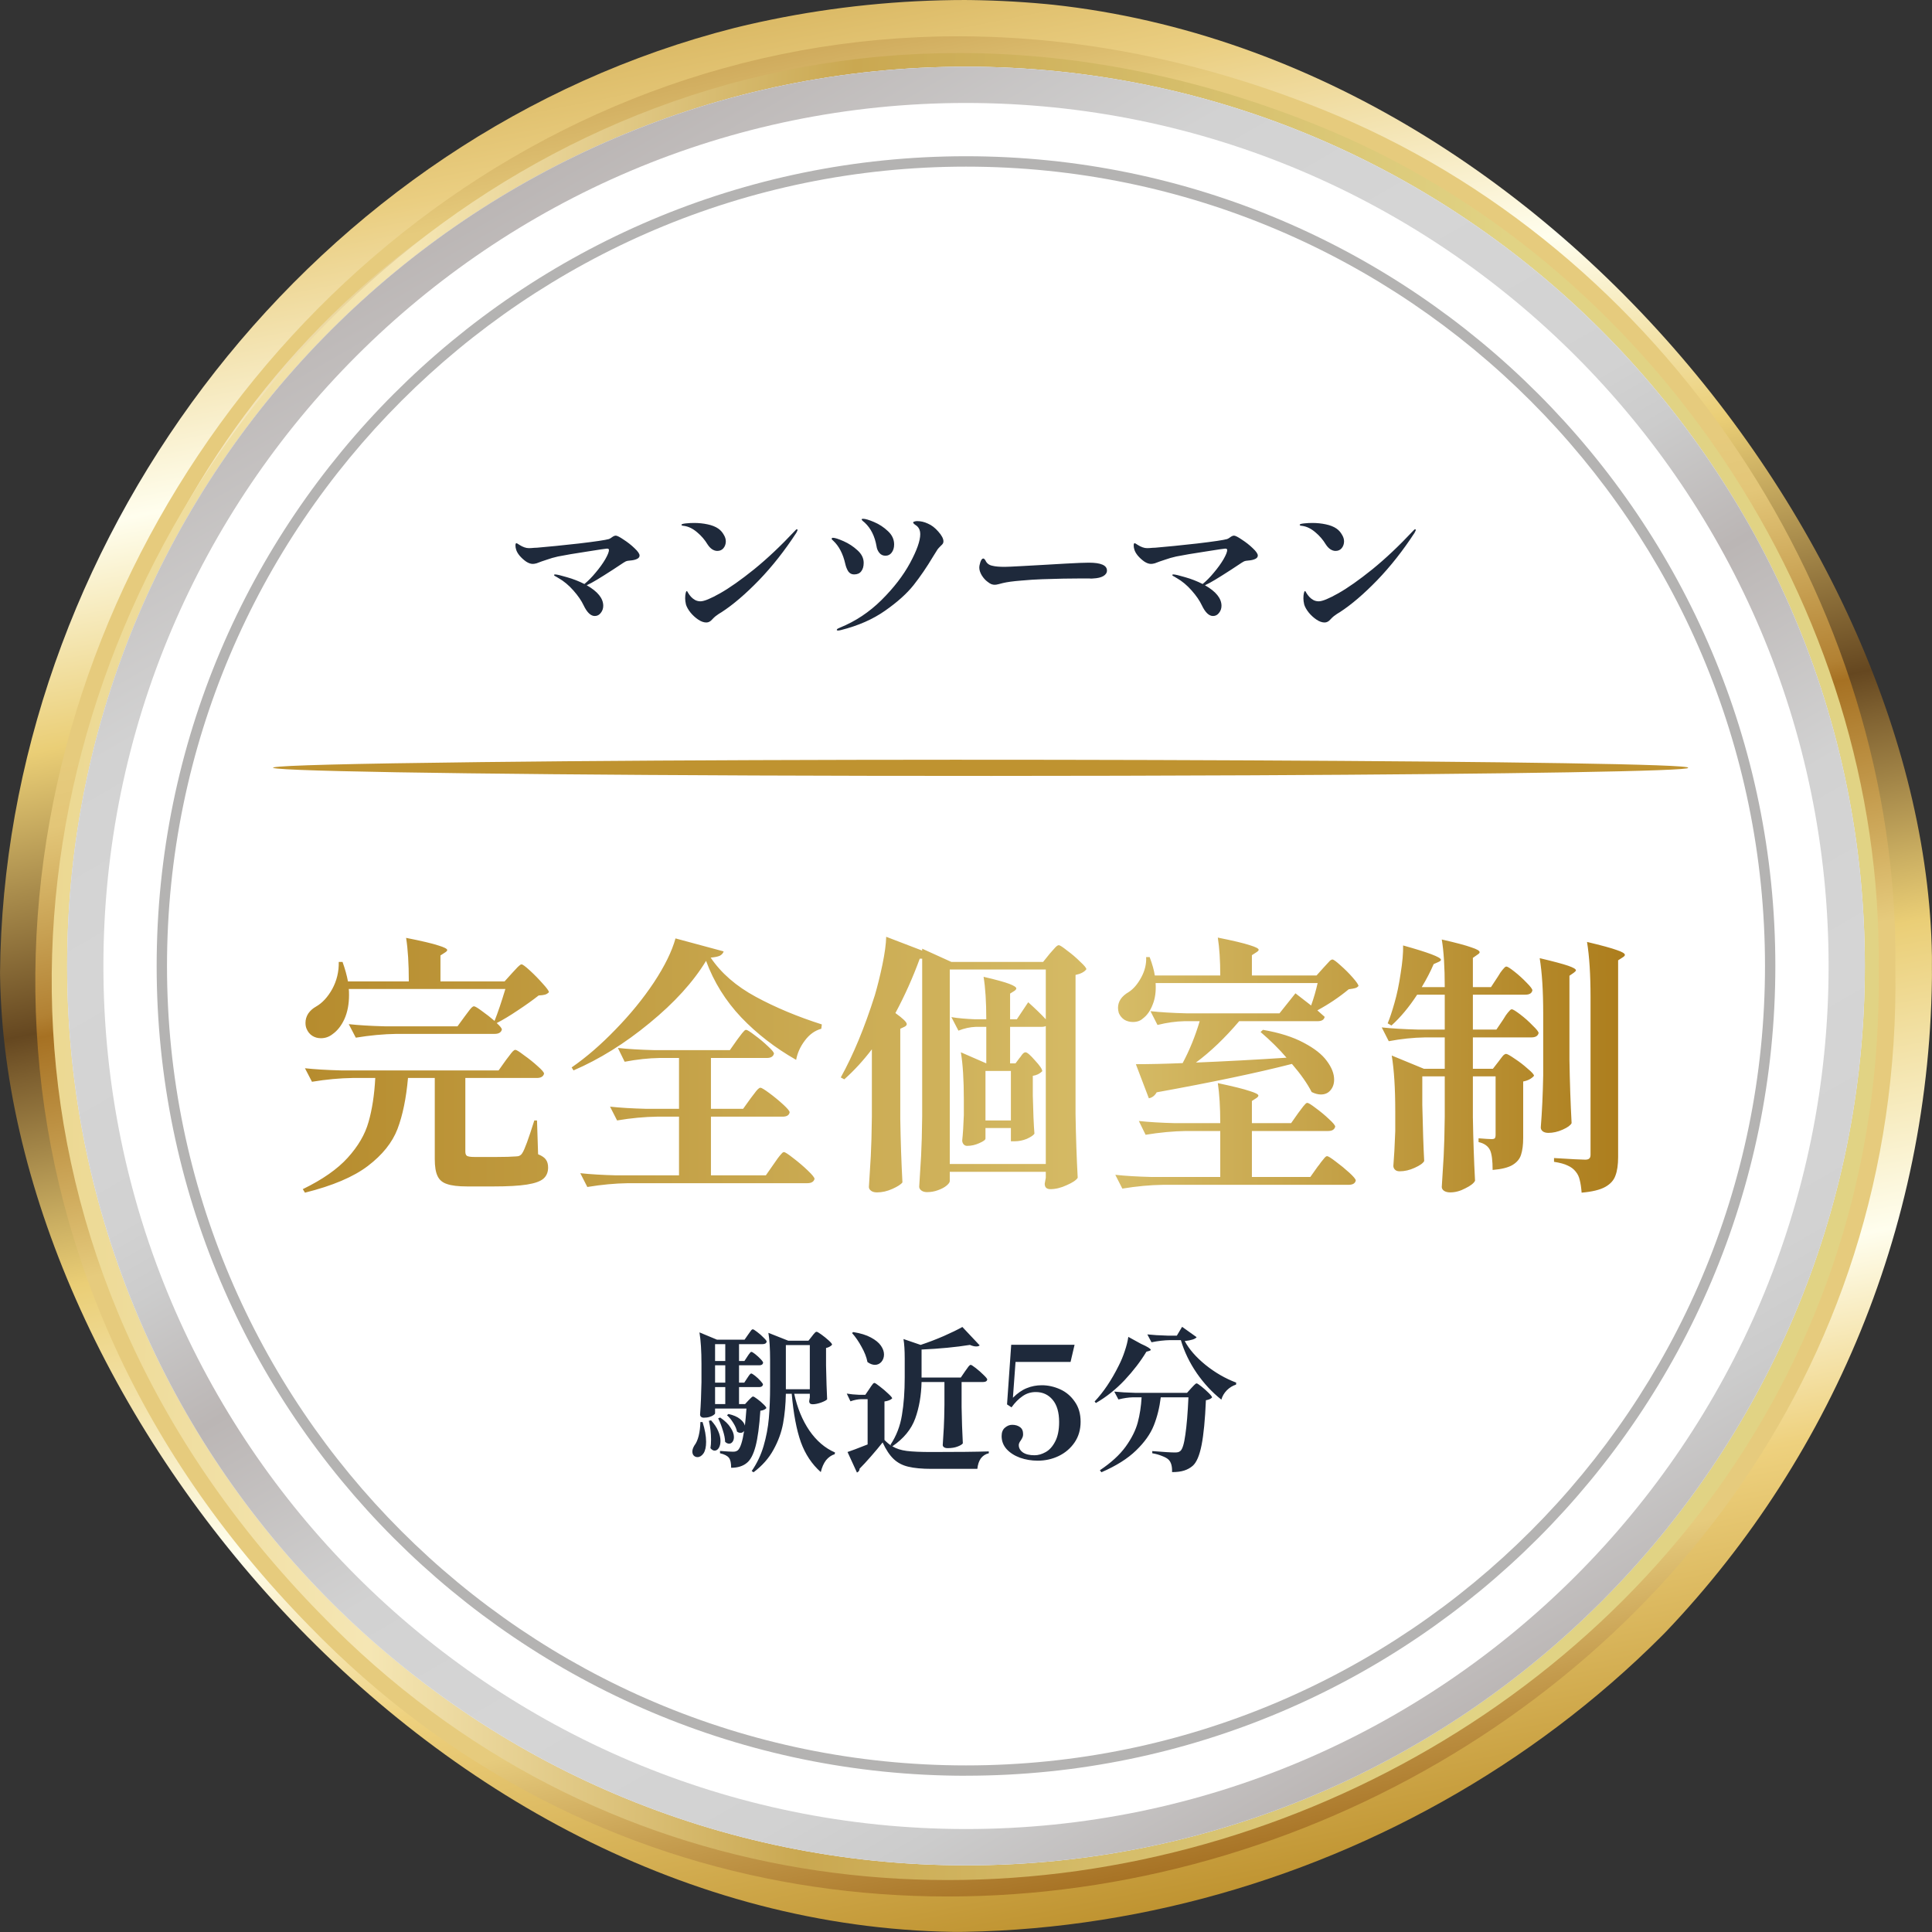 <svg width="200" height="200" viewBox="0 0 200 200" fill="none" xmlns="http://www.w3.org/2000/svg">
<rect x="0" y="0" width="200" height="200" fill="#333333" stroke="none"/>
<g clip-path="url(#clip0_225_1029)">
<path d="M199.991 100.224C201.303 187.773 90.391 233.742 29.434 170.889C-46.693 93.174 37.471 -32.677 138.344 7.841C175.1 22.572 200.487 60.614 199.991 100.219V100.224Z" fill="url(#paint0_linear_225_1029)"/>
<path d="M196.209 100.253C197.477 184.55 90.681 228.811 31.991 168.294C-41.3 93.479 39.733 -27.716 136.848 11.315C172.23 25.501 196.677 62.12 196.209 100.253Z" fill="url(#paint1_linear_225_1029)"/>
<g style="mix-blend-mode:multiply">
<path d="M60.33 185.138C-14.674 151.555 -9.763 38.896 67.898 11.991C164.227 -21.897 237.702 99.66 163.234 169.408C136.149 194.803 93.763 201.288 60.33 185.138Z" fill="url(#paint2_linear_225_1029)"/>
</g>
<path style="mix-blend-mode:multiply" d="M194.477 100.268C195.721 183.059 90.835 226.529 33.187 167.092C-38.802 93.594 40.784 -25.395 136.183 12.898C170.947 26.823 194.959 62.805 194.477 100.268Z" fill="url(#paint3_linear_225_1029)"/>
<path d="M100 193.1C48.69 193.1 6.951 151.338 6.951 100.002C6.951 48.667 48.69 6.905 100 6.905C151.31 6.905 193.049 48.667 193.049 100.002C193.049 151.338 151.31 193.1 100 193.1Z" fill="url(#paint4_linear_225_1029)"/>
<path style="mix-blend-mode:screen" d="M100 193.1C48.69 193.1 6.951 151.338 6.951 100.002C6.951 48.667 48.69 6.905 100 6.905C151.31 6.905 193.049 48.667 193.049 100.002C193.049 151.338 151.31 193.1 100 193.1Z" fill="white"/>
<path d="M100 193.1C48.69 193.1 6.951 151.338 6.951 100.002C6.951 48.667 48.69 6.905 100 6.905C151.31 6.905 193.049 48.667 193.049 100.002C193.049 151.338 151.31 193.1 100 193.1ZM100 10.659C50.764 10.659 10.704 50.737 10.704 100.002C10.704 149.268 50.76 189.341 100 189.341C149.24 189.341 189.296 149.263 189.296 100.002C189.296 50.742 149.24 10.659 100 10.659Z" fill="url(#paint5_linear_225_1029)"/>
<path d="M100 183.826C53.803 183.826 16.217 146.223 16.217 100.002C16.217 53.782 53.803 16.174 100 16.174C146.197 16.174 183.783 53.777 183.783 99.998C183.783 146.218 146.197 183.821 100 183.821V183.826ZM100 17.25C54.392 17.25 17.288 54.37 17.288 100.002C17.288 145.634 54.392 182.755 100 182.755C145.608 182.755 182.712 145.634 182.712 100.002C182.712 54.37 145.603 17.25 100 17.25Z" fill="#B4B3B2"/>
<path d="M174.743 79.481C175.708 78.748 94.467 78.367 49.819 78.892C-5.938 79.544 55.704 80.596 129.589 80.258C156.51 80.133 175.105 79.819 174.743 79.486V79.481Z" fill="url(#paint6_linear_225_1029)"/>
<path d="M63.744 55.448C63.883 55.448 64.155 55.587 64.56 55.864C64.976 56.131 65.355 56.429 65.696 56.76C66.037 57.08 66.208 57.331 66.208 57.512C66.208 57.661 66.117 57.779 65.936 57.864C65.755 57.949 65.525 58.003 65.248 58.024C65.045 58.035 64.885 58.067 64.768 58.12C64.661 58.173 64.475 58.291 64.208 58.472L63.456 58.968C62.731 59.437 62.171 59.789 61.776 60.024C61.392 60.259 61.045 60.445 60.736 60.584C61.877 61.235 62.448 61.944 62.448 62.712C62.448 62.989 62.363 63.235 62.192 63.448C62.032 63.661 61.824 63.768 61.568 63.768C61.152 63.768 60.768 63.4 60.416 62.664C60.192 62.184 59.84 61.672 59.36 61.128C58.88 60.584 58.368 60.157 57.824 59.848C57.739 59.795 57.659 59.747 57.584 59.704C57.509 59.661 57.451 59.629 57.408 59.608C57.376 59.576 57.36 59.549 57.36 59.528C57.36 59.485 57.392 59.464 57.456 59.464C57.637 59.464 58.048 59.56 58.688 59.752C59.328 59.933 59.931 60.168 60.496 60.456C60.88 60.147 61.269 59.752 61.664 59.272C62.069 58.792 62.4 58.333 62.656 57.896C62.912 57.448 63.04 57.128 63.04 56.936C63.04 56.84 62.971 56.792 62.832 56.792C62.736 56.792 62.053 56.893 60.784 57.096C59.515 57.288 58.507 57.459 57.76 57.608C57.333 57.704 56.96 57.811 56.64 57.928C56.32 58.035 56.128 58.099 56.064 58.12C55.883 58.195 55.712 58.259 55.552 58.312C55.392 58.355 55.259 58.376 55.152 58.376C54.939 58.376 54.709 58.296 54.464 58.136C54.219 57.965 53.995 57.763 53.792 57.528C53.6 57.293 53.477 57.075 53.424 56.872C53.381 56.733 53.36 56.6 53.36 56.472C53.36 56.312 53.392 56.232 53.456 56.232C53.488 56.232 53.536 56.253 53.6 56.296C53.675 56.339 53.733 56.376 53.776 56.408C54.128 56.632 54.453 56.744 54.752 56.744C54.891 56.744 55.067 56.733 55.28 56.712L55.616 56.696C56.768 56.6 58.203 56.456 59.92 56.264C61.637 56.061 62.677 55.907 63.04 55.8C63.147 55.757 63.253 55.693 63.36 55.608C63.509 55.501 63.637 55.448 63.744 55.448ZM74.256 57.032C74.075 57.032 73.893 56.973 73.712 56.856C73.541 56.739 73.387 56.573 73.248 56.36C72.96 55.88 72.597 55.459 72.16 55.096C71.723 54.723 71.275 54.504 70.816 54.44C70.635 54.429 70.544 54.392 70.544 54.328C70.544 54.264 70.688 54.216 70.976 54.184C71.275 54.152 71.568 54.136 71.856 54.136C72.336 54.136 72.8 54.184 73.248 54.28C73.707 54.376 74.08 54.525 74.368 54.728C74.592 54.888 74.773 55.091 74.912 55.336C75.061 55.571 75.136 55.805 75.136 56.04C75.136 56.307 75.056 56.541 74.896 56.744C74.736 56.936 74.523 57.032 74.256 57.032ZM71.008 62.568C70.955 62.333 70.928 62.125 70.928 61.944C70.928 61.731 70.944 61.555 70.976 61.416C71.008 61.267 71.045 61.192 71.088 61.192C71.131 61.192 71.184 61.261 71.248 61.4C71.323 61.528 71.424 61.661 71.552 61.8C71.659 61.917 71.797 62.024 71.968 62.12C72.139 62.205 72.32 62.248 72.512 62.248C72.885 62.248 73.563 61.971 74.544 61.416C75.525 60.861 76.699 60.035 78.064 58.936C79.429 57.827 80.832 56.504 82.272 54.968C82.368 54.851 82.443 54.792 82.496 54.792C82.539 54.792 82.56 54.813 82.56 54.856C82.56 54.899 82.539 54.957 82.496 55.032C82.464 55.096 82.443 55.139 82.432 55.16C81.237 56.995 79.947 58.632 78.56 60.072C77.173 61.501 75.888 62.6 74.704 63.368C74.683 63.379 74.587 63.437 74.416 63.544C74.299 63.619 74.187 63.699 74.08 63.784C73.973 63.869 73.856 63.981 73.728 64.12C73.547 64.333 73.344 64.44 73.12 64.44C72.853 64.44 72.571 64.339 72.272 64.136C71.973 63.933 71.707 63.688 71.472 63.4C71.237 63.101 71.083 62.824 71.008 62.568ZM91.664 57.528C91.397 57.528 91.184 57.427 91.024 57.224C90.864 57.021 90.768 56.792 90.736 56.536C90.555 55.501 90.149 54.691 89.52 54.104C89.477 54.061 89.413 54.008 89.328 53.944C89.243 53.869 89.2 53.811 89.2 53.768C89.2 53.725 89.248 53.704 89.344 53.704C89.579 53.704 89.957 53.816 90.48 54.04C91.013 54.264 91.493 54.579 91.92 54.984C92.347 55.379 92.56 55.837 92.56 56.36C92.56 56.701 92.475 56.984 92.304 57.208C92.144 57.421 91.931 57.528 91.664 57.528ZM86.752 65.272C86.667 65.272 86.624 65.251 86.624 65.208C86.624 65.165 86.656 65.123 86.72 65.08C86.784 65.048 86.864 65.011 86.96 64.968C88.56 64.317 89.989 63.368 91.248 62.12C92.517 60.861 93.504 59.581 94.208 58.28C94.912 56.979 95.264 55.981 95.264 55.288C95.264 54.947 95.157 54.675 94.944 54.472C94.848 54.397 94.752 54.328 94.656 54.264C94.571 54.189 94.528 54.136 94.528 54.104C94.528 54.051 94.571 54.013 94.656 53.992C94.741 53.96 94.837 53.944 94.944 53.944C95.317 53.944 95.685 54.029 96.048 54.2C96.432 54.36 96.795 54.637 97.136 55.032C97.488 55.427 97.664 55.763 97.664 56.04C97.664 56.136 97.643 56.216 97.6 56.28C97.557 56.344 97.488 56.419 97.392 56.504C97.221 56.675 97.109 56.797 97.056 56.872L96.576 57.64C95.947 58.696 95.28 59.672 94.576 60.568C93.872 61.453 92.885 62.339 91.616 63.224C90.357 64.109 88.837 64.776 87.056 65.224C86.928 65.256 86.827 65.272 86.752 65.272ZM88.416 59.464C88.16 59.464 87.957 59.357 87.808 59.144C87.669 58.92 87.568 58.664 87.504 58.376C87.269 57.331 86.853 56.531 86.256 55.976C86.149 55.891 86.096 55.827 86.096 55.784C86.096 55.709 86.139 55.672 86.224 55.672C86.427 55.672 86.795 55.789 87.328 56.024C87.861 56.259 88.341 56.573 88.768 56.968C89.195 57.352 89.408 57.784 89.408 58.264C89.408 58.637 89.323 58.931 89.152 59.144C88.992 59.357 88.747 59.464 88.416 59.464ZM102.976 60.536C102.859 60.536 102.741 60.515 102.624 60.472C102.517 60.429 102.389 60.349 102.24 60.232C102.016 60.072 101.813 59.848 101.632 59.56C101.461 59.272 101.376 59.005 101.376 58.76C101.376 58.611 101.413 58.419 101.488 58.184C101.573 57.939 101.675 57.816 101.792 57.816C101.835 57.816 101.872 57.837 101.904 57.88C101.947 57.912 101.984 57.96 102.016 58.024C102.155 58.323 102.395 58.504 102.736 58.568C103.024 58.643 103.445 58.68 104 58.68C104.235 58.68 104.832 58.653 105.792 58.6C106.752 58.547 107.52 58.504 108.096 58.472L110.304 58.344C111.456 58.28 112.261 58.248 112.72 58.248C113.968 58.248 114.592 58.52 114.592 59.064C114.592 59.299 114.464 59.491 114.208 59.64C113.963 59.779 113.627 59.859 113.2 59.88C113.136 59.891 113.061 59.896 112.976 59.896C112.891 59.885 112.8 59.88 112.704 59.88H112.048C110.779 59.88 109.397 59.907 107.904 59.96C107.243 59.981 106.501 60.029 105.68 60.104C104.869 60.168 104.245 60.253 103.808 60.36C103.701 60.381 103.557 60.419 103.376 60.472C103.205 60.515 103.072 60.536 102.976 60.536ZM127.744 55.448C127.883 55.448 128.155 55.587 128.56 55.864C128.976 56.131 129.355 56.429 129.696 56.76C130.037 57.08 130.208 57.331 130.208 57.512C130.208 57.661 130.117 57.779 129.936 57.864C129.755 57.949 129.525 58.003 129.248 58.024C129.045 58.035 128.885 58.067 128.768 58.12C128.661 58.173 128.475 58.291 128.208 58.472L127.456 58.968C126.731 59.437 126.171 59.789 125.776 60.024C125.392 60.259 125.045 60.445 124.736 60.584C125.877 61.235 126.448 61.944 126.448 62.712C126.448 62.989 126.363 63.235 126.192 63.448C126.032 63.661 125.824 63.768 125.568 63.768C125.152 63.768 124.768 63.4 124.416 62.664C124.192 62.184 123.84 61.672 123.36 61.128C122.88 60.584 122.368 60.157 121.824 59.848C121.739 59.795 121.659 59.747 121.584 59.704C121.509 59.661 121.451 59.629 121.408 59.608C121.376 59.576 121.36 59.549 121.36 59.528C121.36 59.485 121.392 59.464 121.456 59.464C121.637 59.464 122.048 59.56 122.688 59.752C123.328 59.933 123.931 60.168 124.496 60.456C124.88 60.147 125.269 59.752 125.664 59.272C126.069 58.792 126.4 58.333 126.656 57.896C126.912 57.448 127.04 57.128 127.04 56.936C127.04 56.84 126.971 56.792 126.832 56.792C126.736 56.792 126.053 56.893 124.784 57.096C123.515 57.288 122.507 57.459 121.76 57.608C121.333 57.704 120.96 57.811 120.64 57.928C120.32 58.035 120.128 58.099 120.064 58.12C119.883 58.195 119.712 58.259 119.552 58.312C119.392 58.355 119.259 58.376 119.152 58.376C118.939 58.376 118.709 58.296 118.464 58.136C118.219 57.965 117.995 57.763 117.792 57.528C117.6 57.293 117.477 57.075 117.424 56.872C117.381 56.733 117.36 56.6 117.36 56.472C117.36 56.312 117.392 56.232 117.456 56.232C117.488 56.232 117.536 56.253 117.6 56.296C117.675 56.339 117.733 56.376 117.776 56.408C118.128 56.632 118.453 56.744 118.752 56.744C118.891 56.744 119.067 56.733 119.28 56.712L119.616 56.696C120.768 56.6 122.203 56.456 123.92 56.264C125.637 56.061 126.677 55.907 127.04 55.8C127.147 55.757 127.253 55.693 127.36 55.608C127.509 55.501 127.637 55.448 127.744 55.448ZM138.256 57.032C138.075 57.032 137.893 56.973 137.712 56.856C137.541 56.739 137.387 56.573 137.248 56.36C136.96 55.88 136.597 55.459 136.16 55.096C135.723 54.723 135.275 54.504 134.816 54.44C134.635 54.429 134.544 54.392 134.544 54.328C134.544 54.264 134.688 54.216 134.976 54.184C135.275 54.152 135.568 54.136 135.856 54.136C136.336 54.136 136.8 54.184 137.248 54.28C137.707 54.376 138.08 54.525 138.368 54.728C138.592 54.888 138.773 55.091 138.912 55.336C139.061 55.571 139.136 55.805 139.136 56.04C139.136 56.307 139.056 56.541 138.896 56.744C138.736 56.936 138.523 57.032 138.256 57.032ZM135.008 62.568C134.955 62.333 134.928 62.125 134.928 61.944C134.928 61.731 134.944 61.555 134.976 61.416C135.008 61.267 135.045 61.192 135.088 61.192C135.131 61.192 135.184 61.261 135.248 61.4C135.323 61.528 135.424 61.661 135.552 61.8C135.659 61.917 135.797 62.024 135.968 62.12C136.139 62.205 136.32 62.248 136.512 62.248C136.885 62.248 137.563 61.971 138.544 61.416C139.525 60.861 140.699 60.035 142.064 58.936C143.429 57.827 144.832 56.504 146.272 54.968C146.368 54.851 146.443 54.792 146.496 54.792C146.539 54.792 146.56 54.813 146.56 54.856C146.56 54.899 146.539 54.957 146.496 55.032C146.464 55.096 146.443 55.139 146.432 55.16C145.237 56.995 143.947 58.632 142.56 60.072C141.173 61.501 139.888 62.6 138.704 63.368C138.683 63.379 138.587 63.437 138.416 63.544C138.299 63.619 138.187 63.699 138.08 63.784C137.973 63.869 137.856 63.981 137.728 64.12C137.547 64.333 137.344 64.44 137.12 64.44C136.853 64.44 136.571 64.339 136.272 64.136C135.973 63.933 135.707 63.688 135.472 63.4C135.237 63.101 135.083 62.824 135.008 62.568Z" fill="#1E293B"/>
<path d="M77.352 142.664C77.384 142.621 77.427 142.557 77.48 142.472C77.544 142.376 77.597 142.307 77.64 142.264C77.683 142.211 77.725 142.184 77.768 142.184C77.832 142.184 77.965 142.264 78.168 142.424C78.371 142.584 78.557 142.76 78.728 142.952C78.899 143.133 78.984 143.261 78.984 143.336C78.941 143.507 78.808 143.592 78.584 143.592H76.504V145.352H77.128L77.48 144.968C77.523 144.925 77.597 144.851 77.704 144.744C77.811 144.627 77.896 144.568 77.96 144.568C78.024 144.568 78.168 144.653 78.392 144.824C78.627 144.995 78.84 145.176 79.032 145.368C79.235 145.56 79.336 145.693 79.336 145.768C79.197 145.917 78.989 146.008 78.712 146.04C78.605 147.651 78.44 148.877 78.216 149.72C77.992 150.563 77.693 151.133 77.32 151.432C76.915 151.773 76.371 151.944 75.688 151.944C75.688 151.453 75.613 151.112 75.464 150.92C75.304 150.707 74.995 150.547 74.536 150.44V150.2C75.229 150.253 75.672 150.28 75.864 150.28C75.992 150.28 76.088 150.269 76.152 150.248C76.227 150.227 76.301 150.189 76.376 150.136C76.643 149.901 76.861 149.229 77.032 148.12C76.947 148.259 76.819 148.328 76.648 148.328C76.531 148.328 76.413 148.285 76.296 148.2C76.243 147.923 76.115 147.624 75.912 147.304C75.709 146.973 75.491 146.707 75.256 146.504L75.416 146.376C75.928 146.493 76.323 146.664 76.6 146.888C76.877 147.101 77.048 147.331 77.112 147.576C77.165 147.149 77.219 146.563 77.272 145.816H74.024V146.312C74.024 146.355 73.971 146.413 73.864 146.488C73.768 146.563 73.629 146.627 73.448 146.68C73.277 146.733 73.08 146.76 72.856 146.76C72.739 146.76 72.643 146.728 72.568 146.664C72.504 146.6 72.472 146.525 72.472 146.44C72.547 145.427 72.595 144.301 72.616 143.064V141.208C72.616 139.864 72.547 138.771 72.408 137.928L74.216 138.68H77.08L77.448 138.152C77.48 138.109 77.533 138.035 77.608 137.928C77.683 137.821 77.741 137.741 77.784 137.688C77.837 137.635 77.885 137.608 77.928 137.608C77.992 137.608 78.141 137.699 78.376 137.88C78.621 138.061 78.845 138.259 79.048 138.472C79.261 138.675 79.368 138.813 79.368 138.888C79.325 139.059 79.187 139.144 78.952 139.144H76.504V140.888H77.064L77.368 140.424C77.4 140.381 77.443 140.317 77.496 140.232C77.56 140.136 77.613 140.067 77.656 140.024C77.699 139.971 77.741 139.944 77.784 139.944C77.848 139.944 77.981 140.024 78.184 140.184C78.387 140.344 78.573 140.515 78.744 140.696C78.915 140.877 79 141.005 79 141.08C78.957 141.251 78.824 141.336 78.6 141.336H76.504V143.128H77.048L77.352 142.664ZM84.056 138.328C84.099 138.275 84.152 138.205 84.216 138.12C84.291 138.035 84.349 137.971 84.392 137.928C84.445 137.885 84.493 137.864 84.536 137.864C84.6 137.864 84.765 137.96 85.032 138.152C85.299 138.344 85.549 138.547 85.784 138.76C86.019 138.973 86.136 139.117 86.136 139.192C86.093 139.267 86.013 139.336 85.896 139.4C85.789 139.464 85.661 139.512 85.512 139.544V141.352C85.544 142.867 85.581 144.035 85.624 144.856C85.549 144.952 85.341 145.064 85 145.192C84.669 145.309 84.376 145.368 84.12 145.368C83.885 145.368 83.768 145.261 83.768 145.048C83.768 145.027 83.789 144.893 83.832 144.648V144.28H82.216C82.536 145.752 83.059 147.021 83.784 148.088C84.52 149.155 85.405 149.912 86.44 150.36L86.408 150.536C86.067 150.643 85.768 150.851 85.512 151.16C85.267 151.48 85.085 151.891 84.968 152.392C84.051 151.581 83.363 150.547 82.904 149.288C82.456 148.019 82.141 146.349 81.96 144.28H81.352C81.331 145.389 81.235 146.413 81.064 147.352C80.893 148.28 80.563 149.187 80.072 150.072C79.592 150.957 78.904 151.736 78.008 152.408L77.816 152.28C78.36 151.491 78.771 150.627 79.048 149.688C79.325 148.739 79.507 147.779 79.592 146.808C79.677 145.837 79.72 144.728 79.72 143.48V140.76C79.72 139.597 79.661 138.669 79.544 137.976L81.608 138.792H83.688L84.056 138.328ZM75.08 140.888V139.144H74.024V140.888H75.08ZM81.352 139.24V143.816H83.832V139.24H81.352ZM74.024 143.128H75.08V141.336H74.024V143.128ZM75.08 143.592H74.024V145.352H75.08V143.592ZM74.552 146.744C75.043 147.075 75.4 147.421 75.624 147.784C75.859 148.136 75.976 148.461 75.976 148.76C75.976 148.963 75.928 149.128 75.832 149.256C75.736 149.384 75.619 149.448 75.48 149.448C75.331 149.448 75.192 149.384 75.064 149.256C75.053 148.904 74.973 148.504 74.824 148.056C74.685 147.597 74.525 147.187 74.344 146.824L74.552 146.744ZM73.608 147.032C73.949 147.405 74.195 147.773 74.344 148.136C74.504 148.499 74.584 148.84 74.584 149.16C74.584 149.459 74.525 149.704 74.408 149.896C74.291 150.077 74.147 150.168 73.976 150.168C73.827 150.168 73.683 150.083 73.544 149.912C73.587 149.667 73.608 149.379 73.608 149.048C73.608 148.365 73.533 147.709 73.384 147.08L73.608 147.032ZM72.728 147.208C72.973 147.976 73.096 148.659 73.096 149.256C73.096 149.789 73.005 150.189 72.824 150.456C72.643 150.712 72.435 150.84 72.2 150.84C72.051 150.84 71.923 150.787 71.816 150.68C71.72 150.573 71.672 150.435 71.672 150.264C71.672 150.083 71.741 149.875 71.88 149.64C72.072 149.395 72.221 149.059 72.328 148.632C72.435 148.195 72.493 147.72 72.504 147.208H72.728ZM99.912 141.944C99.965 141.88 100.035 141.784 100.12 141.656C100.205 141.528 100.275 141.437 100.328 141.384C100.392 141.32 100.445 141.288 100.488 141.288C100.552 141.288 100.728 141.4 101.016 141.624C101.304 141.848 101.571 142.083 101.816 142.328C102.072 142.573 102.2 142.733 102.2 142.808C102.168 142.979 102.029 143.064 101.784 143.064H99.544V145.656C99.565 146.979 99.608 148.232 99.672 149.416C99.587 149.533 99.4 149.645 99.112 149.752C98.835 149.859 98.493 149.912 98.088 149.912C97.939 149.912 97.816 149.88 97.72 149.816C97.635 149.752 97.592 149.677 97.592 149.592C97.635 148.963 97.672 148.355 97.704 147.768C97.736 147.171 97.757 146.392 97.768 145.432V143.064H95.4C95.368 144.461 95.149 145.72 94.744 146.84C94.339 147.96 93.549 148.92 92.376 149.72C92.781 149.965 93.277 150.125 93.864 150.2C94.451 150.275 95.309 150.312 96.44 150.312C99.128 150.312 101.101 150.291 102.36 150.248V150.44C102.008 150.525 101.731 150.707 101.528 150.984C101.336 151.261 101.219 151.619 101.176 152.056H96.456C95.443 152.056 94.632 151.981 94.024 151.832C93.427 151.693 92.92 151.427 92.504 151.032C92.099 150.648 91.72 150.077 91.368 149.32C91.016 149.768 90.611 150.253 90.152 150.776C89.704 151.288 89.315 151.709 88.984 152.04C88.984 152.221 88.893 152.355 88.712 152.44L87.736 150.312C88.099 150.195 88.792 149.933 89.816 149.528V144.84H89.16C88.797 144.851 88.424 144.925 88.04 145.064L87.656 144.264C88.019 144.328 88.456 144.371 88.968 144.392H89.576L89.992 143.784C90.045 143.709 90.109 143.613 90.184 143.496C90.269 143.379 90.333 143.293 90.376 143.24C90.429 143.187 90.477 143.16 90.52 143.16C90.584 143.16 90.771 143.283 91.08 143.528C91.389 143.763 91.677 144.008 91.944 144.264C92.221 144.52 92.36 144.685 92.36 144.76C92.2 144.92 91.933 145.027 91.56 145.08V149.064C91.773 149.288 92.013 149.491 92.28 149.672L92.184 149.56C92.792 148.643 93.187 147.619 93.368 146.488C93.56 145.357 93.656 144.056 93.656 142.584V140.632C93.656 139.789 93.613 139.117 93.528 138.616L95.304 139.224C96.104 138.957 96.899 138.653 97.688 138.312C98.488 137.96 99.133 137.645 99.624 137.368L101.416 139.272C101.341 139.347 101.224 139.384 101.064 139.384C100.872 139.384 100.653 139.331 100.408 139.224C98.936 139.459 97.267 139.619 95.4 139.704V142.6H99.464L99.912 141.944ZM88.328 137.896C89.075 138.013 89.683 138.2 90.152 138.456C90.632 138.712 90.979 138.995 91.192 139.304C91.405 139.613 91.512 139.917 91.512 140.216C91.512 140.515 91.421 140.771 91.24 140.984C91.059 141.187 90.835 141.288 90.568 141.288C90.323 141.288 90.067 141.192 89.8 141C89.704 140.499 89.501 139.976 89.192 139.432C88.893 138.877 88.563 138.397 88.2 137.992L88.328 137.896ZM107.848 143.4C108.488 143.4 109.117 143.539 109.736 143.816C110.355 144.093 110.861 144.52 111.256 145.096C111.661 145.661 111.864 146.355 111.864 147.176C111.864 147.997 111.656 148.712 111.24 149.32C110.824 149.928 110.275 150.397 109.592 150.728C108.92 151.048 108.2 151.208 107.432 151.208C106.781 151.208 106.168 151.107 105.592 150.904C105.016 150.691 104.552 150.392 104.2 150.008C103.859 149.624 103.688 149.176 103.688 148.664C103.688 148.28 103.8 147.992 104.024 147.8C104.259 147.597 104.509 147.496 104.776 147.496C105.107 147.496 105.379 147.576 105.592 147.736C105.805 147.885 105.912 148.131 105.912 148.472C105.912 148.6 105.891 148.707 105.848 148.792C105.816 148.877 105.757 148.984 105.672 149.112C105.533 149.293 105.464 149.453 105.464 149.592C105.464 149.901 105.608 150.157 105.896 150.36C106.184 150.552 106.584 150.648 107.096 150.648C107.469 150.648 107.848 150.541 108.232 150.328C108.627 150.115 108.957 149.752 109.224 149.24C109.501 148.717 109.64 148.04 109.64 147.208C109.64 146.205 109.416 145.437 108.968 144.904C108.52 144.371 107.939 144.104 107.224 144.104C106.712 144.104 106.253 144.248 105.848 144.536C105.443 144.813 105.064 145.197 104.712 145.688L104.248 145.384L104.68 139.208H111.24L110.824 140.984H105.128L104.856 144.696C105.325 144.227 105.8 143.896 106.28 143.704C106.771 143.501 107.293 143.4 107.848 143.4ZM122.643 138.824C123.091 139.667 123.806 140.488 124.787 141.288C125.779 142.088 126.841 142.701 127.971 143.128L127.955 143.336C127.603 143.443 127.283 143.64 126.995 143.928C126.718 144.216 126.531 144.536 126.435 144.888C125.486 144.141 124.638 143.229 123.891 142.152C123.145 141.064 122.595 139.923 122.243 138.728H121.155C120.526 138.739 119.875 138.813 119.203 138.952L118.771 138.136C119.347 138.2 120.041 138.243 120.851 138.264H121.827L122.371 137.352L123.875 138.424C123.737 138.616 123.326 138.749 122.643 138.824ZM118.115 139.112C118.787 139.411 119.123 139.619 119.123 139.736C119.123 139.779 119.07 139.816 118.963 139.848L118.675 139.928C118.078 140.92 117.326 141.901 116.419 142.872C115.513 143.832 114.521 144.621 113.443 145.24L113.315 145.08C114.233 144.109 115.065 142.872 115.811 141.368C116.057 140.888 116.265 140.387 116.435 139.864C116.617 139.331 116.739 138.84 116.803 138.392L118.115 139.112ZM117.315 144.648C116.835 144.659 116.323 144.733 115.779 144.872L115.347 144.056C115.934 144.12 116.643 144.163 117.475 144.184H122.883L123.315 143.704C123.379 143.64 123.47 143.544 123.587 143.416C123.715 143.277 123.811 143.208 123.875 143.208C123.939 143.208 124.105 143.315 124.371 143.528C124.638 143.741 124.889 143.965 125.123 144.2C125.358 144.435 125.475 144.589 125.475 144.664C125.337 144.813 125.123 144.909 124.835 144.952C124.75 146.957 124.601 148.504 124.387 149.592C124.174 150.669 123.87 151.384 123.475 151.736C123.219 151.96 122.921 152.125 122.579 152.232C122.249 152.339 121.833 152.392 121.331 152.392C121.353 151.795 121.235 151.368 120.979 151.112C120.841 150.973 120.617 150.845 120.307 150.728C119.998 150.6 119.657 150.504 119.283 150.44V150.216C120.457 150.312 121.241 150.36 121.635 150.36C121.774 150.36 121.881 150.349 121.955 150.328C122.041 150.307 122.121 150.264 122.195 150.2C122.409 150.019 122.579 149.459 122.707 148.52C122.846 147.581 122.953 146.291 123.027 144.648H120.163C120.035 145.704 119.795 146.675 119.443 147.56C119.091 148.445 118.478 149.309 117.603 150.152C116.739 150.995 115.545 151.747 114.019 152.408L113.859 152.2C115.022 151.421 115.913 150.605 116.531 149.752C117.15 148.888 117.566 148.056 117.779 147.256C117.993 146.456 118.126 145.587 118.179 144.648H117.315Z" fill="#1E293B"/>
<path d="M33.22 107.476C32.884 107.476 32.585 107.392 32.324 107.224C32.063 107.056 31.867 106.813 31.736 106.496C31.661 106.328 31.624 106.123 31.624 105.88C31.624 105.544 31.717 105.227 31.904 104.928C32.109 104.629 32.38 104.387 32.716 104.2C33.369 103.827 33.929 103.22 34.396 102.38C34.863 101.521 35.087 100.588 35.068 99.58H35.46C35.721 100.308 35.908 100.98 36.02 101.596H42.32C42.32 99.767 42.227 98.264 42.04 97.088C43.645 97.405 44.756 97.667 45.372 97.872C45.988 98.059 46.296 98.217 46.296 98.348C46.296 98.423 46.221 98.507 46.072 98.6L45.596 98.908V101.596H52.232L53.016 100.728C53.109 100.635 53.231 100.504 53.38 100.336C53.529 100.168 53.651 100.047 53.744 99.972C53.837 99.879 53.921 99.832 53.996 99.832C54.108 99.832 54.397 100.047 54.864 100.476C55.331 100.905 55.769 101.353 56.18 101.82C56.609 102.287 56.824 102.585 56.824 102.716C56.693 102.847 56.553 102.931 56.404 102.968C56.273 103.005 56.059 103.033 55.76 103.052C55.144 103.537 54.425 104.051 53.604 104.592C52.801 105.133 52.073 105.572 51.42 105.908C51.775 106.225 51.952 106.449 51.952 106.58C51.877 106.879 51.625 107.028 51.196 107.028H41.032C39.707 107.047 38.307 107.177 36.832 107.42L36.104 106.02C37.131 106.132 38.372 106.207 39.828 106.244H47.36L48.116 105.208C48.191 105.096 48.303 104.947 48.452 104.76C48.601 104.555 48.723 104.405 48.816 104.312C48.909 104.219 48.993 104.172 49.068 104.172C49.18 104.172 49.46 104.34 49.908 104.676C50.356 104.993 50.785 105.329 51.196 105.684C51.532 104.844 51.905 103.743 52.316 102.38H36.104C36.123 102.511 36.132 102.716 36.132 102.996C36.132 103.948 35.973 104.779 35.656 105.488C35.339 106.179 34.928 106.701 34.424 107.056C34.069 107.336 33.668 107.476 33.22 107.476ZM55.704 119.488C56.115 119.656 56.385 119.843 56.516 120.048C56.665 120.253 56.74 120.524 56.74 120.86C56.74 121.345 56.581 121.728 56.264 122.008C55.947 122.288 55.377 122.493 54.556 122.624C53.735 122.755 52.577 122.82 51.084 122.82H48.368C47.435 122.82 46.735 122.736 46.268 122.568C45.801 122.419 45.475 122.139 45.288 121.728C45.101 121.336 45.008 120.757 45.008 119.992V111.592H42.236C42.049 113.701 41.685 115.465 41.144 116.884C40.603 118.284 39.585 119.553 38.092 120.692C36.599 121.831 34.424 122.755 31.568 123.464L31.344 123.1C33.379 122.111 34.928 121.028 35.992 119.852C37.075 118.657 37.793 117.425 38.148 116.156C38.521 114.868 38.755 113.347 38.848 111.592H36.496C35.171 111.611 33.771 111.741 32.296 111.984L31.568 110.584C32.595 110.696 33.836 110.771 35.292 110.808H51.616L52.372 109.744C52.465 109.632 52.587 109.473 52.736 109.268C52.885 109.063 53.007 108.913 53.1 108.82C53.193 108.727 53.277 108.68 53.352 108.68C53.464 108.68 53.763 108.867 54.248 109.24C54.752 109.595 55.219 109.968 55.648 110.36C56.096 110.752 56.32 111.013 56.32 111.144C56.245 111.443 55.993 111.592 55.564 111.592H48.172V119.208C48.172 119.432 48.228 119.581 48.34 119.656C48.471 119.731 48.723 119.768 49.096 119.768H51.476C52.279 119.768 52.923 119.749 53.408 119.712C53.576 119.712 53.707 119.684 53.8 119.628C53.912 119.572 54.005 119.479 54.08 119.348C54.304 119.012 54.715 117.892 55.312 115.988H55.592L55.704 119.488ZM73.092 99.468C71.767 101.652 69.816 103.799 67.24 105.908C64.683 108.017 62.06 109.651 59.372 110.808L59.176 110.5C60.688 109.455 62.2 108.148 63.712 106.58C65.243 105.012 66.568 103.388 67.688 101.708C68.808 100.009 69.555 98.488 69.928 97.144L74.912 98.488C74.856 98.675 74.725 98.824 74.52 98.936C74.315 99.029 73.997 99.095 73.568 99.132C74.651 100.737 76.209 102.091 78.244 103.192C80.279 104.293 82.556 105.245 85.076 106.048L85.02 106.496C84.348 106.683 83.779 107.093 83.312 107.728C82.845 108.344 82.547 109.007 82.416 109.716C80.251 108.484 78.356 107.019 76.732 105.32C75.108 103.603 73.895 101.652 73.092 99.468ZM77.712 113.692C77.805 113.58 77.927 113.421 78.076 113.216C78.225 113.011 78.347 112.861 78.44 112.768C78.552 112.656 78.645 112.6 78.72 112.6C78.832 112.6 79.14 112.787 79.644 113.16C80.148 113.533 80.624 113.925 81.072 114.336C81.52 114.747 81.744 115.017 81.744 115.148C81.688 115.447 81.445 115.596 81.016 115.596H73.596V121.672H79.28L80.12 120.468C80.232 120.319 80.363 120.132 80.512 119.908C80.68 119.684 80.811 119.525 80.904 119.432C80.997 119.32 81.081 119.264 81.156 119.264C81.268 119.264 81.585 119.469 82.108 119.88C82.649 120.291 83.153 120.72 83.62 121.168C84.087 121.616 84.32 121.905 84.32 122.036C84.245 122.335 83.993 122.484 83.564 122.484H65C63.675 122.503 62.275 122.633 60.8 122.876L60.072 121.448C61.099 121.56 62.34 121.635 63.796 121.672H70.292V115.596H68.024C66.699 115.615 65.317 115.745 63.88 115.988L63.152 114.56C64.179 114.672 65.42 114.747 66.876 114.784H70.292V109.52H68.304C67.147 109.539 65.933 109.669 64.664 109.912L63.964 108.484C64.991 108.596 66.232 108.671 67.688 108.708H75.556L76.284 107.672C76.359 107.579 76.471 107.429 76.62 107.224C76.769 107.019 76.891 106.869 76.984 106.776C77.077 106.664 77.161 106.608 77.236 106.608C77.348 106.608 77.647 106.795 78.132 107.168C78.617 107.523 79.065 107.896 79.476 108.288C79.905 108.68 80.12 108.941 80.12 109.072C80.045 109.371 79.803 109.52 79.392 109.52H73.596V114.784H76.928L77.712 113.692ZM90.256 108.624C89.36 109.8 88.408 110.836 87.4 111.732L87.036 111.536C88.324 109.221 89.5 106.384 90.564 103.024C90.844 102.072 91.105 101.017 91.348 99.86C91.591 98.684 91.721 97.723 91.74 96.976L95.464 98.404V98.208L98.488 99.58H107.98L108.68 98.712C108.773 98.6 108.923 98.432 109.128 98.208C109.333 97.965 109.492 97.844 109.604 97.844C109.716 97.844 110.005 98.031 110.472 98.404C110.957 98.759 111.405 99.141 111.816 99.552C112.245 99.944 112.46 100.205 112.46 100.336C112.255 100.616 111.881 100.812 111.34 100.924V115.344C111.377 117.659 111.452 119.852 111.564 121.924C111.415 122.167 111.041 122.419 110.444 122.68C109.847 122.96 109.277 123.1 108.736 123.1C108.344 123.1 108.148 122.913 108.148 122.54C108.148 122.54 108.185 122.335 108.26 121.924V121.308H98.32V122.26C98.32 122.391 98.208 122.549 97.984 122.736C97.76 122.923 97.461 123.081 97.088 123.212C96.733 123.343 96.36 123.408 95.968 123.408C95.725 123.408 95.529 123.352 95.38 123.24C95.231 123.128 95.156 122.997 95.156 122.848C95.231 121.747 95.296 120.683 95.352 119.656C95.408 118.611 95.445 117.248 95.464 115.568V99.244H95.212C94.503 101.185 93.663 103.061 92.692 104.872C93.476 105.432 93.868 105.815 93.868 106.02C93.868 106.076 93.84 106.132 93.784 106.188C93.747 106.225 93.691 106.263 93.616 106.3L93.196 106.496V115.82C93.233 118.135 93.308 120.328 93.42 122.4C93.271 122.605 92.925 122.829 92.384 123.072C91.843 123.315 91.311 123.436 90.788 123.436C90.527 123.436 90.321 123.38 90.172 123.268C90.023 123.156 89.948 123.025 89.948 122.876C90.023 121.775 90.088 120.711 90.144 119.684C90.2 118.639 90.237 117.276 90.256 115.596V108.624ZM106.44 103.752C107.168 104.405 107.775 104.993 108.26 105.516V100.364H98.32V120.496H108.26V106.216C108.148 106.272 108.017 106.3 107.868 106.3H104.564V110.08H105.124L105.544 109.52C105.6 109.464 105.684 109.352 105.796 109.184C105.927 109.016 106.048 108.932 106.16 108.932C106.328 108.932 106.655 109.212 107.14 109.772C107.644 110.313 107.896 110.687 107.896 110.892C107.635 111.153 107.308 111.312 106.916 111.368V113.412C106.953 115.111 107.009 116.427 107.084 117.36C106.972 117.528 106.711 117.705 106.3 117.892C105.889 118.06 105.469 118.144 105.04 118.144H104.648V116.772H102.016V117.864C102.016 117.995 101.801 118.153 101.372 118.34C100.961 118.527 100.541 118.62 100.112 118.62C99.963 118.62 99.841 118.564 99.748 118.452C99.655 118.34 99.608 118.209 99.608 118.06C99.683 117.369 99.739 116.492 99.776 115.428V113.832C99.776 111.779 99.673 110.145 99.468 108.932L102.1 110.08V106.3H101.008C100.429 106.319 99.832 106.449 99.216 106.692L98.488 105.292C99.16 105.404 99.981 105.479 100.952 105.516H102.1C102.1 103.724 102.007 102.259 101.82 101.12C103.108 101.419 103.995 101.661 104.48 101.848C104.965 102.035 105.208 102.193 105.208 102.324C105.208 102.399 105.143 102.483 105.012 102.576L104.564 102.856V105.516H105.264L106.44 103.752ZM102.016 115.988H104.648V110.864H102.016V115.988ZM123.8 109.996C126.955 109.865 130.081 109.697 133.18 109.492C132.433 108.615 131.537 107.728 130.492 106.832L130.744 106.608C132.461 106.907 133.871 107.355 134.972 107.952C136.073 108.531 136.867 109.156 137.352 109.828C137.856 110.5 138.108 111.144 138.108 111.76C138.108 112.208 137.977 112.581 137.716 112.88C137.473 113.16 137.147 113.3 136.736 113.3C136.437 113.3 136.12 113.216 135.784 113.048C135.336 112.171 134.655 111.2 133.74 110.136C130.175 111.051 125.508 112.031 119.74 113.076C119.535 113.431 119.264 113.636 118.928 113.692L117.584 110.164C119.021 110.164 120.636 110.127 122.428 110.052C123.137 108.727 123.725 107.28 124.192 105.712H122.624C121.728 105.731 120.795 105.861 119.824 106.104L119.096 104.676C120.123 104.788 121.364 104.863 122.82 104.9H132.452L134.104 102.828L135.728 104.088C136.008 103.304 136.232 102.529 136.4 101.764H119.628C119.684 102.623 119.581 103.369 119.32 104.004C119.077 104.639 118.741 105.115 118.312 105.432C118.051 105.675 117.705 105.796 117.276 105.796C116.959 105.796 116.669 105.721 116.408 105.572C116.147 105.404 115.951 105.171 115.82 104.872C115.764 104.667 115.736 104.489 115.736 104.34C115.736 103.668 116.109 103.117 116.856 102.688C117.341 102.371 117.771 101.867 118.144 101.176C118.517 100.485 118.685 99.785 118.648 99.076H119.012C119.292 99.823 119.469 100.457 119.544 100.98H126.32C126.32 99.431 126.236 98.124 126.068 97.06C127.655 97.377 128.756 97.639 129.372 97.844C129.988 98.031 130.296 98.189 130.296 98.32C130.296 98.395 130.221 98.479 130.072 98.572L129.596 98.88V100.98H136.288L137.016 100.168C137.109 100.075 137.221 99.953 137.352 99.804C137.501 99.636 137.613 99.515 137.688 99.44C137.781 99.365 137.865 99.328 137.94 99.328C138.052 99.328 138.332 99.533 138.78 99.944C139.228 100.336 139.648 100.756 140.04 101.204C140.432 101.652 140.628 101.941 140.628 102.072C140.535 102.184 140.413 102.259 140.264 102.296C140.133 102.333 139.919 102.371 139.62 102.408C138.631 103.229 137.548 103.957 136.372 104.592C136.876 105.04 137.128 105.264 137.128 105.264C137.072 105.563 136.829 105.712 136.4 105.712H128.28C126.805 107.448 125.312 108.876 123.8 109.996ZM134.384 115.232C134.459 115.139 134.571 114.989 134.72 114.784C134.869 114.579 134.991 114.429 135.084 114.336C135.177 114.224 135.261 114.168 135.336 114.168C135.448 114.168 135.747 114.355 136.232 114.728C136.717 115.083 137.165 115.456 137.576 115.848C138.005 116.24 138.22 116.501 138.22 116.632C138.145 116.931 137.903 117.08 137.492 117.08H129.596V121.84H135.644L136.4 120.776C136.512 120.645 136.624 120.496 136.736 120.328C136.867 120.16 136.988 120.011 137.1 119.88C137.212 119.749 137.305 119.684 137.38 119.684C137.492 119.684 137.791 119.871 138.276 120.244C138.78 120.617 139.247 121 139.676 121.392C140.124 121.803 140.348 122.073 140.348 122.204C140.292 122.503 140.04 122.652 139.592 122.652H120.384C119.059 122.671 117.659 122.801 116.184 123.044L115.456 121.616C116.483 121.728 117.724 121.803 119.18 121.84H126.32V117.08H122.792C121.467 117.099 120.067 117.229 118.592 117.472L117.892 116.044C118.919 116.156 120.16 116.231 121.616 116.268H126.32C126.32 114.625 126.236 113.244 126.068 112.124C127.655 112.46 128.747 112.731 129.344 112.936C129.96 113.123 130.268 113.281 130.268 113.412C130.268 113.487 130.203 113.571 130.072 113.664L129.596 113.972V116.268H133.656L134.384 115.232ZM155.048 101.12C155.104 101.027 155.197 100.877 155.328 100.672C155.477 100.467 155.599 100.317 155.692 100.224C155.785 100.112 155.869 100.056 155.944 100.056C156.056 100.056 156.336 100.233 156.784 100.588C157.232 100.943 157.652 101.325 158.044 101.736C158.436 102.128 158.632 102.389 158.632 102.52C158.576 102.819 158.333 102.968 157.904 102.968H152.472V106.58H154.908L155.608 105.544C155.664 105.451 155.757 105.301 155.888 105.096C156.037 104.891 156.159 104.741 156.252 104.648C156.345 104.536 156.429 104.48 156.504 104.48C156.616 104.48 156.905 104.657 157.372 105.012C157.839 105.367 158.268 105.749 158.66 106.16C159.071 106.552 159.276 106.813 159.276 106.944C159.201 107.243 158.949 107.392 158.52 107.392H152.472V110.64H154.544L155.132 109.884C155.188 109.809 155.272 109.697 155.384 109.548C155.496 109.399 155.589 109.287 155.664 109.212C155.757 109.137 155.841 109.1 155.916 109.1C156.028 109.1 156.327 109.268 156.812 109.604C157.297 109.921 157.745 110.267 158.156 110.64C158.585 110.995 158.8 111.237 158.8 111.368C158.539 111.667 158.165 111.863 157.68 111.956V117.78C157.68 118.508 157.605 119.096 157.456 119.544C157.325 119.973 157.027 120.328 156.56 120.608C156.112 120.869 155.431 121.037 154.516 121.112C154.516 120.16 154.432 119.488 154.264 119.096C154.059 118.648 153.657 118.359 153.06 118.228V117.836C153.751 117.892 154.199 117.92 154.404 117.92C154.572 117.92 154.684 117.892 154.74 117.836C154.796 117.761 154.824 117.64 154.824 117.472V111.424H152.472V115.652C152.509 117.967 152.584 120.16 152.696 122.232C152.565 122.493 152.229 122.755 151.688 123.016C151.165 123.296 150.643 123.436 150.12 123.436C149.859 123.436 149.644 123.38 149.476 123.268C149.327 123.156 149.252 123.025 149.252 122.876C149.327 121.775 149.392 120.711 149.448 119.684C149.504 118.639 149.541 117.276 149.56 115.596V111.424H147.236V114.392C147.292 116.893 147.357 118.825 147.432 120.188C147.32 120.412 146.993 120.645 146.452 120.888C145.929 121.131 145.407 121.252 144.884 121.252C144.679 121.252 144.52 121.196 144.408 121.084C144.296 120.972 144.24 120.841 144.24 120.692C144.315 119.815 144.38 118.62 144.436 117.108V115.008C144.436 112.656 144.315 110.743 144.072 109.268L147.404 110.64H149.56V107.392H147.516C146.303 107.411 145.052 107.541 143.764 107.784L143.036 106.356C144.063 106.468 145.304 106.543 146.76 106.58H149.56V102.968H146.704C145.864 104.256 144.977 105.32 144.044 106.16L143.652 105.936C143.876 105.395 144.109 104.695 144.352 103.836C144.613 102.94 144.828 101.913 144.996 100.756C145.183 99.599 145.267 98.637 145.248 97.872C147.861 98.6 149.168 99.095 149.168 99.356C149.168 99.431 149.084 99.505 148.916 99.58L148.412 99.804C148.095 100.551 147.684 101.344 147.18 102.184H149.56C149.56 100.112 149.457 98.469 149.252 97.256C150.727 97.592 151.744 97.863 152.304 98.068C152.883 98.255 153.172 98.423 153.172 98.572C153.172 98.647 153.097 98.731 152.948 98.824L152.472 99.16V102.184H154.348L155.048 101.12ZM164.652 103.248C164.652 100.896 164.531 98.983 164.288 97.508C165.781 97.863 166.808 98.143 167.368 98.348C167.928 98.535 168.208 98.703 168.208 98.852C168.208 98.927 168.133 99.011 167.984 99.104L167.508 99.412V119.768C167.508 120.571 167.415 121.215 167.228 121.7C167.06 122.185 166.705 122.577 166.164 122.876C165.623 123.175 164.811 123.371 163.728 123.464C163.691 122.941 163.625 122.503 163.532 122.148C163.457 121.812 163.317 121.523 163.112 121.28C162.907 121.019 162.636 120.813 162.3 120.664C161.964 120.496 161.488 120.365 160.872 120.272V119.88C162.664 119.992 163.737 120.048 164.092 120.048C164.297 120.048 164.437 120.011 164.512 119.936C164.605 119.861 164.652 119.731 164.652 119.544V103.248ZM159.752 104.928C159.752 102.576 159.631 100.663 159.388 99.188C160.807 99.524 161.787 99.785 162.328 99.972C162.869 100.159 163.14 100.317 163.14 100.448C163.14 100.504 163.065 100.588 162.916 100.7L162.468 101.008V109.688C162.505 112.003 162.58 114.196 162.692 116.268C162.58 116.492 162.272 116.716 161.768 116.94C161.264 117.164 160.769 117.276 160.284 117.276C160.041 117.276 159.845 117.22 159.696 117.108C159.565 116.996 159.5 116.865 159.5 116.716C159.631 115.092 159.715 113.291 159.752 111.312V104.928Z" fill="url(#paint7_linear_225_1029)"/>
</g>
<defs>
<linearGradient id="paint0_linear_225_1029" x1="76.711" y1="-17.207" x2="119.388" y2="198.253" gradientUnits="userSpaceOnUse">
<stop stop-color="#BF9330"/>
<stop offset="0.08" stop-color="#D9B762"/>
<stop offset="0.14" stop-color="#EACE81"/>
<stop offset="0.26" stop-color="#FFFEEE"/>
<stop offset="0.36" stop-color="#EACE76"/>
<stop offset="0.49" stop-color="#654720"/>
<stop offset="0.51" stop-color="#7E6030"/>
<stop offset="0.58" stop-color="#CBAF62"/>
<stop offset="0.61" stop-color="#EACE76"/>
<stop offset="0.75" stop-color="#FFFEEE"/>
<stop offset="0.84" stop-color="#EED17E"/>
<stop offset="1" stop-color="#BF9330"/>
</linearGradient>
<linearGradient id="paint1_linear_225_1029" x1="77.517" y1="-12.801" x2="118.601" y2="194.663" gradientUnits="userSpaceOnUse">
<stop stop-color="#A67123"/>
<stop offset="0.09" stop-color="#D0AC5E"/>
<stop offset="0.14" stop-color="#E6CB7D"/>
<stop offset="0.36" stop-color="#E6CB7D"/>
<stop offset="0.39" stop-color="#E3C678"/>
<stop offset="0.41" stop-color="#D9B86A"/>
<stop offset="0.44" stop-color="#C8A153"/>
<stop offset="0.48" stop-color="#B28133"/>
<stop offset="0.49" stop-color="#A67123"/>
<stop offset="0.57" stop-color="#D0AC5E"/>
<stop offset="0.61" stop-color="#E6CB7D"/>
<stop offset="0.88" stop-color="#E6CB7D"/>
<stop offset="0.94" stop-color="#C49B4D"/>
<stop offset="1" stop-color="#A67123"/>
</linearGradient>
<linearGradient id="paint2_linear_225_1029" x1="100.26" y1="193.959" x2="100.26" y2="6.152" gradientUnits="userSpaceOnUse">
<stop stop-color="#C99F45"/>
<stop offset="0.2" stop-color="#C99F45"/>
<stop offset="0.4" stop-color="#36200C"/>
<stop offset="0.5" stop-color="#654720"/>
<stop offset="0.55" stop-color="#36200C"/>
<stop offset="0.56" stop-color="#F5E8C8"/>
<stop offset="0.8" stop-color="#F5E7BE"/>
<stop offset="0.85" stop-color="#EDDAA6"/>
<stop offset="1" stop-color="#D5B45C"/>
</linearGradient>
<linearGradient id="paint3_linear_225_1029" x1="191.563" y1="102.898" x2="2.513" y2="97.125" gradientUnits="userSpaceOnUse">
<stop offset="0.2" stop-color="#E1D384"/>
<stop offset="0.56" stop-color="#CAA851"/>
<stop offset="0.8" stop-color="#F5E6B4"/>
<stop offset="1" stop-color="#EBD78F"/>
</linearGradient>
<linearGradient id="paint4_linear_225_1029" x1="49.838" y1="49.825" x2="172.162" y2="172.106" gradientUnits="userSpaceOnUse">
<stop stop-color="#B4B3B2"/>
<stop offset="0.17" stop-color="#C2C2C2"/>
<stop offset="0.31" stop-color="#C8C8C8"/>
<stop offset="0.4" stop-color="#CBCBCB"/>
<stop offset="0.47" stop-color="#C8C8C8"/>
<stop offset="0.59" stop-color="#C1C1C1"/>
<stop offset="0.71" stop-color="#B4B3B2"/>
</linearGradient>
<linearGradient id="paint5_linear_225_1029" x1="146.529" y1="180.603" x2="53.427" y2="19.427" gradientUnits="userSpaceOnUse">
<stop stop-color="#BBB6B5"/>
<stop offset="0.09" stop-color="#CCCCCC"/>
<stop offset="0.14" stop-color="#D2D2D2"/>
<stop offset="0.26" stop-color="#D5D5D5"/>
<stop offset="0.36" stop-color="#D2D2D2"/>
<stop offset="0.49" stop-color="#BBB6B5"/>
<stop offset="0.57" stop-color="#CCCCCC"/>
<stop offset="0.61" stop-color="#D2D2D2"/>
<stop offset="0.74" stop-color="#D5D5D5"/>
<stop offset="0.84" stop-color="#D2D2D2"/>
<stop offset="1" stop-color="#BBB6B5"/>
</linearGradient>
<linearGradient id="paint6_linear_225_1029" x1="78.515" y1="99.347" x2="78.515" y2="99.347" gradientUnits="userSpaceOnUse">
<stop stop-color="#BF9330"/>
<stop offset="0.08" stop-color="#D9B762"/>
<stop offset="0.14" stop-color="#EACE81"/>
<stop offset="0.26" stop-color="#FFFEEE"/>
<stop offset="0.36" stop-color="#EACE76"/>
<stop offset="0.49" stop-color="#654720"/>
<stop offset="0.51" stop-color="#7E6030"/>
<stop offset="0.58" stop-color="#CBAF62"/>
<stop offset="0.61" stop-color="#EACE76"/>
<stop offset="0.75" stop-color="#FFFEEE"/>
<stop offset="0.84" stop-color="#EED17E"/>
<stop offset="1" stop-color="#BF9330"/>
</linearGradient>
<linearGradient id="paint7_linear_225_1029" x1="-248.622" y1="108.574" x2="170.038" y2="108.574" gradientUnits="userSpaceOnUse">
<stop stop-color="#AB7B1A"/>
<stop offset="0.25" stop-color="#AB7B1A"/>
<stop offset="0.31" stop-color="#AB7B1A"/>
<stop offset="0.43" stop-color="#AB7B1A"/>
<stop offset="0.59" stop-color="#AC7E1E"/>
<stop offset="0.6" stop-color="#AB7B1A"/>
<stop offset="0.87" stop-color="#D6BC67"/>
<stop offset="1" stop-color="#AB7B1A"/>
</linearGradient>
<clipPath id="clip0_225_1029">
<rect width="200" height="200" rx="100" fill="white"/>
</clipPath>
</defs>
</svg>
